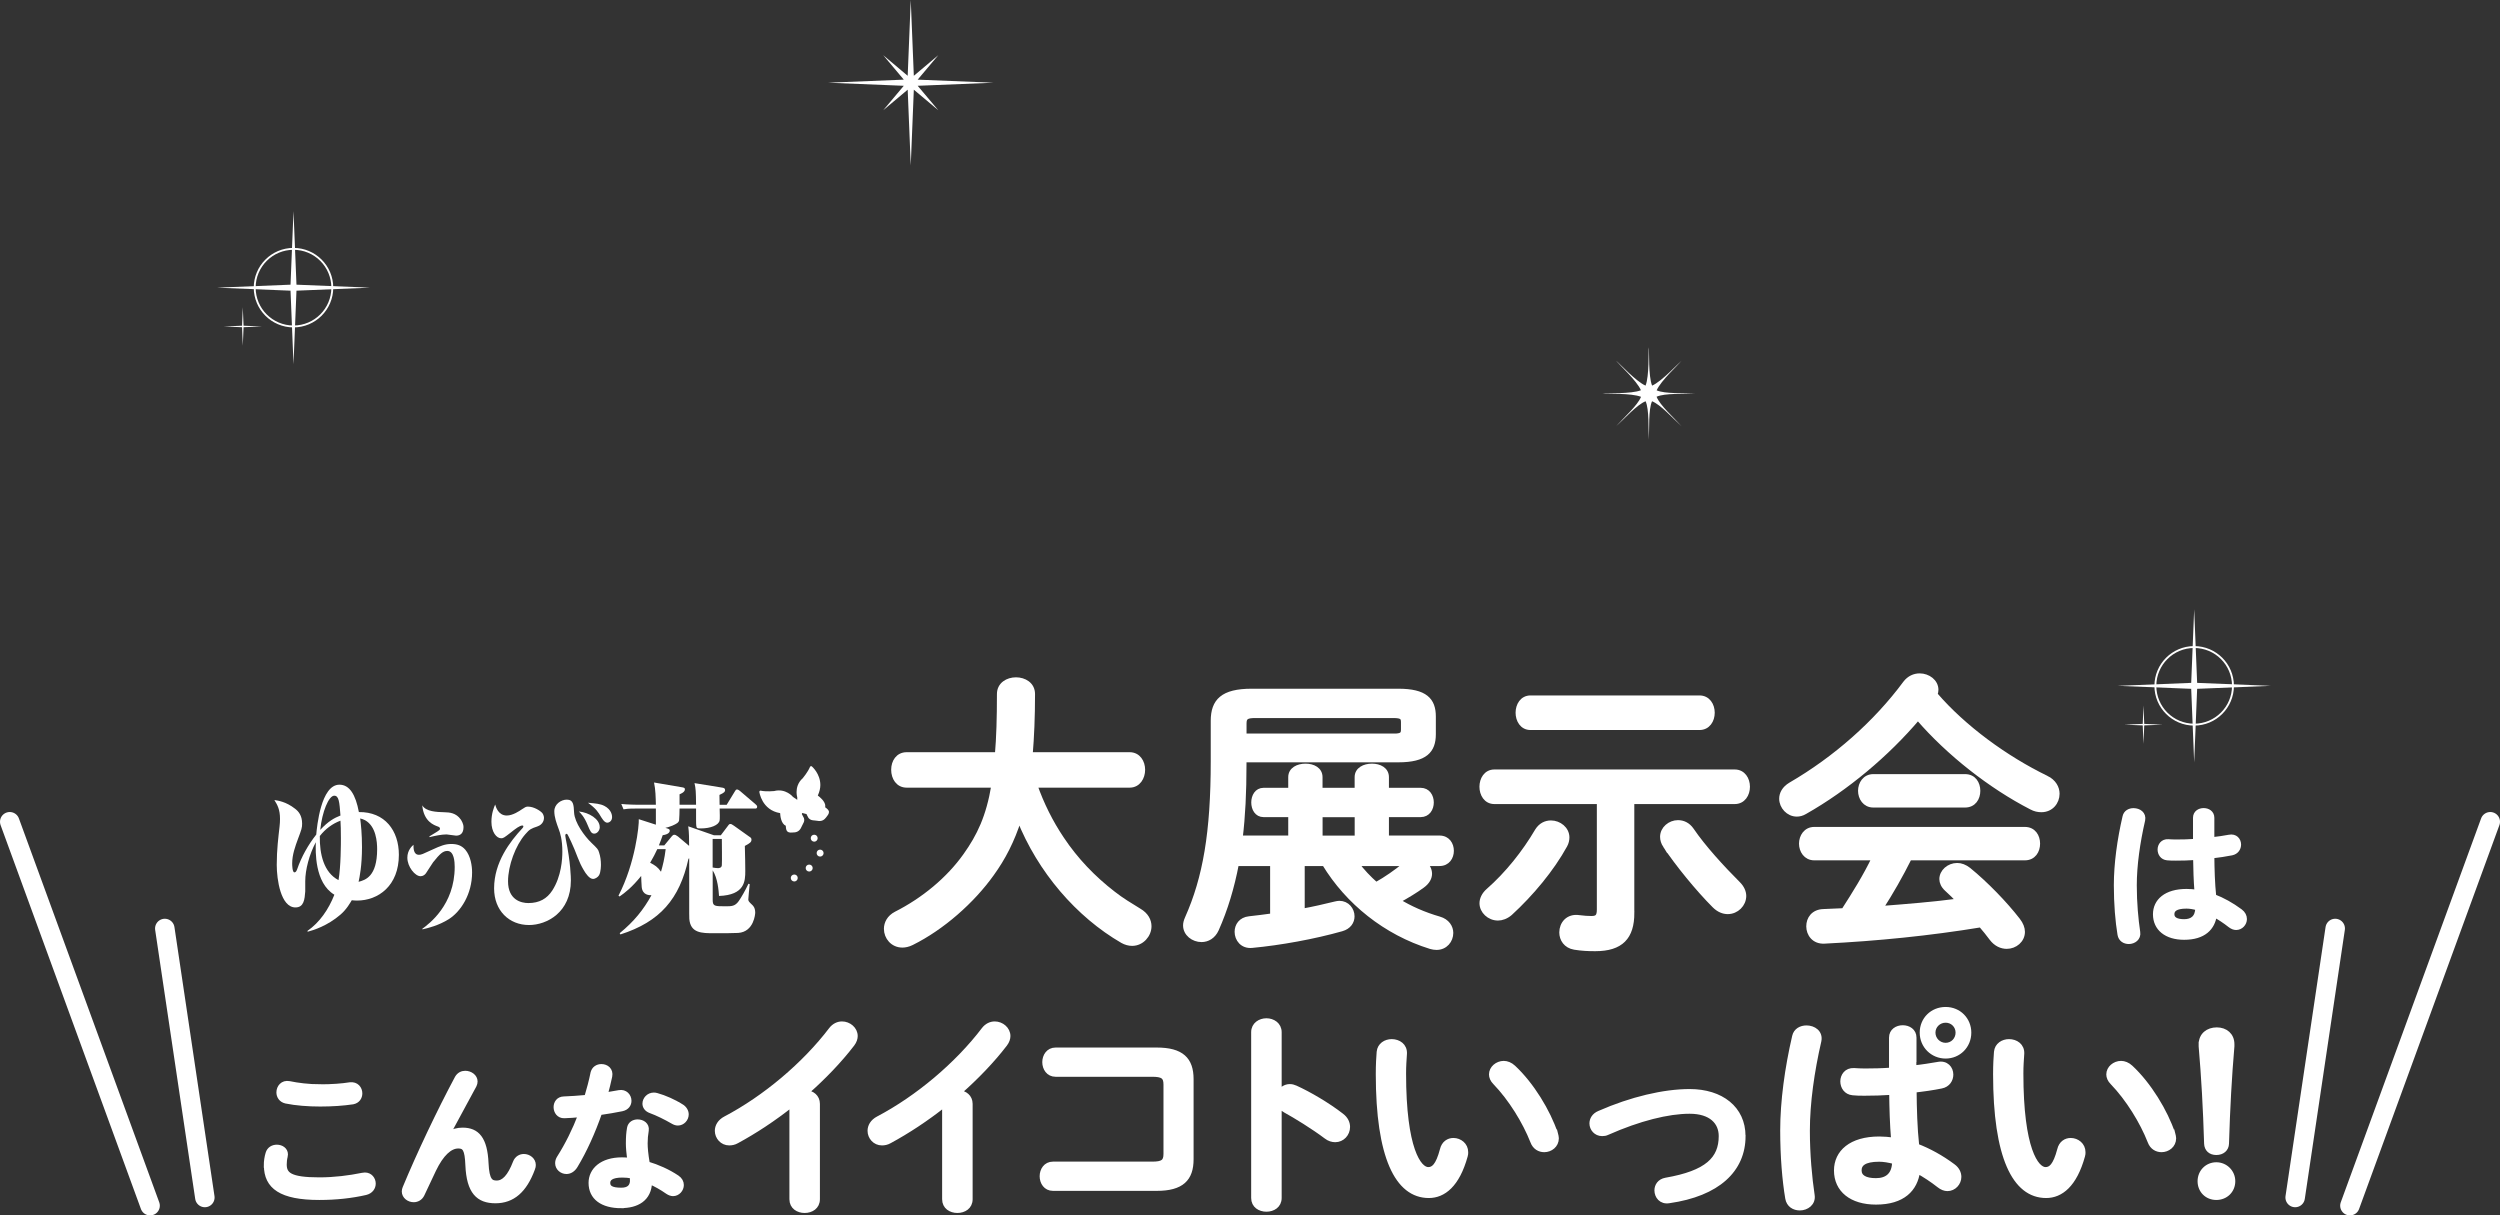<?xml version="1.0" encoding="UTF-8"?>
<svg id="_レイヤー_2" data-name="レイヤー 2" xmlns="http://www.w3.org/2000/svg" viewBox="0 0 513.2 249.5">
  <rect x="0" y="0" width="513.2" height="249.5" fill="#333333" stroke="none"/>
  <defs>
    <style>
      .cls-1 {
        fill: none;
        stroke-linecap: round;
        stroke-linejoin: round;
        stroke-width: 4px;
      }

      .cls-1, .cls-2 {
        stroke: #fff;
      }

      .cls-2 {
        stroke-miterlimit: 10;
      }

      .cls-2, .cls-3 {
        fill: #fff;
      }
    </style>
  </defs>
  <g id="mobilelogo">
    <g>
      <polygon class="cls-3" points="49.69 66.86 45.9 67.02 49.69 67.17 49.84 70.97 50 67.17 53.79 67.02 50 66.86 49.84 63.07 49.69 66.86"/>
      <g>
        <polygon class="cls-3" points="59.64 58.44 44.54 59.05 59.64 59.67 60.25 74.77 60.86 59.67 75.97 59.05 60.86 58.44 60.25 43.34 59.64 58.44"/>
        <path class="cls-3" d="M60.25,50.89c4.5,0,8.16,3.66,8.16,8.16s-3.66,8.16-8.16,8.16-8.16-3.66-8.16-8.16,3.66-8.16,8.16-8.16ZM60.25,66.82c4.28,0,7.77-3.48,7.77-7.77s-3.48-7.77-7.77-7.77-7.77,3.48-7.77,7.77,3.48,7.77,7.77,7.77Z"/>
      </g>
    </g>
    <g>
      <polygon class="cls-3" points="439.86 148.6 436.07 148.76 439.86 148.91 440.01 152.7 440.17 148.91 443.96 148.76 440.17 148.6 440.01 144.81 439.86 148.6"/>
      <g>
        <polygon class="cls-3" points="449.81 140.18 434.71 140.79 449.81 141.4 450.42 156.51 451.03 141.4 466.14 140.79 451.03 140.18 450.42 125.08 449.81 140.18"/>
        <path class="cls-3" d="M450.42,132.63c4.5,0,8.16,3.66,8.16,8.16s-3.66,8.16-8.16,8.16-8.16-3.66-8.16-8.16,3.66-8.16,8.16-8.16ZM450.42,148.56c4.28,0,7.77-3.48,7.77-7.77s-3.48-7.77-7.77-7.77-7.77,3.48-7.77,7.77,3.48,7.77,7.77,7.77Z"/>
      </g>
    </g>
    <polygon class="cls-3" points="185.53 16.35 169.98 16.98 185.53 17.61 181.31 22.63 186.33 18.41 186.96 33.96 187.59 18.41 192.61 22.63 188.38 17.61 203.94 16.98 188.38 16.35 192.61 11.33 187.59 15.56 186.96 0 186.33 15.56 181.31 11.33 185.53 16.35"/>
    <path class="cls-3" d="M336.85,80.11c-1.98.79-7.06.56-7.87.67.81.11,5.92-.12,7.89.68-.69,1.76-3.62,4.36-5.11,6.03,1.68-1.5,4.29-4.44,6.05-5.12.77,1.72.53,5.65.66,7.9.13-2.25-.11-6.18.66-7.9,1.76.68,4.37,3.62,6.05,5.12-1.5-1.68-4.44-4.29-5.12-6.05,1.72-.77,5.65-.53,7.9-.66-2.24-.13-6.15.11-7.88-.65.83-1.96,4.6-5.41,5.1-6.06-.65.5-4.08,4.25-6.04,5.09-.79-1.98-.56-7.06-.67-7.87-.11.81.12,5.89-.67,7.87-1.96-.84-5.39-4.6-6.04-5.09.5.65,4.25,4.08,5.09,6.04Z"/>
    <g>
      <g>
        <line class="cls-1" x1="2" y1="168.69" x2="30.81" y2="247.5"/>
        <line class="cls-1" x1="33.83" y1="190.6" x2="42.05" y2="245.82"/>
      </g>
      <g>
        <path class="cls-2" d="M54.65,239.21c0-.78.13-1.69.36-2.43.26-.91,1.04-1.3,1.82-1.3.91,0,1.78.55,1.78,1.49,0,.13-.03.29-.06.45-.13.49-.19,1.14-.19,1.62,0,2.04,1.1,3.15,7.17,3.15,3.15,0,6.16-.39,8.86-.94.19-.03.36-.06.52-.06,1.07,0,1.72.88,1.72,1.78,0,.78-.49,1.59-1.59,1.85-2.85.65-6,1.01-9.5,1.01-7.82,0-10.87-2.21-10.87-6.62ZM65.71,223.09c2.37,0,4.54-.16,6.13-.42,1.33-.16,2.04.81,2.04,1.78,0,.78-.45,1.56-1.46,1.75-1.95.29-4.22.45-6.68.45s-5-.19-7.07-.62c-.97-.23-1.43-1.01-1.43-1.78,0-1.04.78-2.08,2.14-1.82,1.72.36,3.93.65,6.33.65Z"/>
        <path class="cls-2" d="M92.01,232.82c.94-.58,1.91-.84,2.95-.84,2.98,0,4.61,1.78,4.83,6.84.16,3.54.94,4.02,2.17,4.02,1.46,0,2.69-1.27,3.83-4.22.32-.84,1.04-1.23,1.75-1.23.97,0,1.95.71,1.95,1.75,0,.23-.03.49-.16.78-1.65,4.48-4.12,6.59-7.62,6.59s-5.45-1.82-5.68-7.36c-.13-3.21-.62-3.89-1.95-3.89-1.72,0-3.47,1.59-5.06,4.9-.71,1.49-1.65,3.47-2.37,5.03-.36.75-1.04,1.1-1.72,1.1-.97,0-1.95-.68-1.95-1.72,0-.23.06-.45.16-.71,2.85-6.88,7.01-15.67,10.71-22.58.39-.68,1.01-.97,1.65-.97,1.04,0,2.04.71,2.04,1.69,0,.26-.06.52-.19.78l-5.42,10.02.06.03Z"/>
        <path class="cls-2" d="M121.71,220.33c.19-.97.97-1.4,1.75-1.4,1.01,0,1.98.71,1.72,2.01-.26,1.23-.58,2.53-.94,3.83.97-.16,1.95-.32,2.85-.49,1.23-.23,2.04.71,2.04,1.69,0,.71-.42,1.43-1.46,1.65-1.4.29-2.98.55-4.57.78-1.36,3.93-3.11,7.82-5,10.93-.49.81-1.17,1.17-1.82,1.17-.97,0-1.82-.75-1.82-1.72,0-.36.1-.75.36-1.14,1.65-2.6,3.15-5.61,4.38-8.82-1.2.13-2.37.19-3.37.23-1.1.03-1.69-.88-1.69-1.78,0-.84.52-1.65,1.56-1.69,1.46-.06,3.08-.16,4.74-.32.49-1.65.94-3.31,1.27-4.93ZM127.52,247.52c-3.86,0-6.2-1.69-6.2-4.7,0-2.6,2.21-4.74,6.36-4.74.52,0,1.04.03,1.62.1-.23-1.49-.32-2.6-.32-3.44,0-1.39.06-2.11.23-3.15.16-.91.91-1.3,1.69-1.3.97,0,1.95.62,1.78,1.75-.16.94-.23,1.75-.23,2.66s.1,2.17.45,4.22c2.08.62,4.22,1.56,6.1,2.82.62.42.88.97.88,1.52,0,.91-.75,1.78-1.72,1.78-.32,0-.71-.13-1.1-.39-1.2-.84-2.47-1.56-3.7-2.08-.06,3.63-2.73,4.93-5.84,4.93ZM129.82,242.23c0-.29,0-.55-.03-.81-.71-.13-1.4-.19-2.04-.19-2.27,0-2.98.71-2.98,1.59,0,.94.65,1.49,2.76,1.49,1.49,0,2.3-.65,2.3-2.08ZM139.81,227.08c.75.45,1.07,1.1,1.07,1.69,0,.94-.78,1.78-1.72,1.78-.32,0-.65-.1-.97-.29-1.52-.88-3.21-1.72-4.64-2.24-.81-.29-1.17-.88-1.17-1.46,0-.88.75-1.78,1.85-1.78.19,0,.39.03.62.1,1.56.42,3.57,1.33,4.96,2.21Z"/>
        <path class="cls-2" d="M162.53,226.74c-3.7,2.94-7.58,5.49-11.28,7.49-.54.31-1.07.4-1.56.4-1.43,0-2.45-1.2-2.45-2.5,0-.89.49-1.87,1.7-2.5,8.07-4.24,16.23-11.11,21.68-18.29.62-.8,1.43-1.16,2.23-1.16,1.38,0,2.72,1.07,2.72,2.5,0,.49-.18,1.07-.62,1.65-2.63,3.43-5.89,6.82-9.46,9.95,1.2.09,2.32.89,2.32,2.32v19.58c0,1.56-1.29,2.32-2.63,2.32s-2.63-.76-2.63-2.32v-19.45Z"/>
        <path class="cls-2" d="M193.88,226.74c-3.7,2.94-7.58,5.49-11.28,7.49-.54.31-1.07.4-1.56.4-1.43,0-2.45-1.2-2.45-2.5,0-.89.49-1.87,1.7-2.5,8.07-4.24,16.23-11.11,21.68-18.29.62-.8,1.43-1.16,2.23-1.16,1.38,0,2.72,1.07,2.72,2.5,0,.49-.18,1.07-.62,1.65-2.63,3.43-5.89,6.82-9.46,9.95,1.2.09,2.32.89,2.32,2.32v19.58c0,1.56-1.29,2.32-2.63,2.32s-2.63-.76-2.63-2.32v-19.45Z"/>
        <path class="cls-2" d="M239.34,222.64c0-1.65-.67-2.1-2.85-2.1h-19.8c-1.47,0-2.23-1.25-2.23-2.5s.76-2.5,2.23-2.5h20.78c5.08,0,7.05,1.96,7.05,5.98v16.46c0,4.01-1.96,5.98-7.05,5.98h-21.32c-1.47,0-2.23-1.25-2.23-2.5s.76-2.5,2.23-2.5h20.34c2.19,0,2.85-.45,2.85-2.1v-14.23Z"/>
        <path class="cls-2" d="M262.58,224.42c.45-.8,1.25-1.38,2.19-1.38.4,0,.76.09,1.16.27,2.77,1.25,6.65,3.52,9.46,5.71.89.67,1.25,1.52,1.25,2.32,0,1.43-1.11,2.63-2.54,2.63-.58,0-1.25-.18-1.87-.67-2.59-1.96-6.38-4.28-8.34-5.35-.62-.36-1.03-.76-1.29-1.25v19.22c0,1.56-1.29,2.32-2.63,2.32s-2.63-.76-2.63-2.32v-34.03c0-1.56,1.34-2.36,2.63-2.36s2.63.8,2.63,2.36v12.53Z"/>
        <path class="cls-2" d="M285.69,213.81c1.38,0,2.72.85,2.63,2.5-.09,1.38-.18,2.45-.18,4.06,0,15.61,3.17,19.71,5.04,19.71,1.07,0,2.01-.71,2.9-4.06.31-1.34,1.29-1.92,2.27-1.92,1.29,0,2.54.94,2.54,2.41,0,.27,0,.49-.09.76-1.65,5.98-4.5,8.16-7.49,8.16-6.47,0-10.39-7.98-10.39-24.93,0-2.05.09-3.39.18-4.55.13-1.43,1.38-2.14,2.59-2.14ZM319.32,232.72c.09.36.18.67.18.94,0,1.47-1.25,2.36-2.5,2.36-.94,0-1.92-.49-2.36-1.69-1.61-4.1-4.5-8.79-7.72-12.13-.54-.54-.76-1.12-.76-1.65,0-1.25,1.2-2.27,2.54-2.27.62,0,1.34.27,1.96.85,3.75,3.48,7.14,9.05,8.65,13.6Z"/>
        <path class="cls-2" d="M357.83,233.21c0,6.96-5.22,11.86-15.21,13.29-1.61.27-2.5-.94-2.5-2.14,0-.94.58-1.87,1.83-2.1,8.47-1.47,11.37-4.33,11.37-9.05,0-2.85-2.05-5.08-6.47-5.08s-10.35,1.47-16.9,4.37c-.36.18-.71.22-1.07.22-1.25,0-2.1-1.03-2.1-2.1,0-.8.45-1.65,1.52-2.1,6.6-2.9,13.29-4.46,18.55-4.46,6.51,0,10.97,3.52,10.97,9.14Z"/>
        <path class="cls-2" d="M370.85,211c1.43,0,2.9.94,2.54,2.68-1.43,6.2-2.36,12.71-2.36,18.42,0,4.95.45,9.68.98,13.25.27,1.65-1.16,2.63-2.54,2.63-1.16,0-2.27-.62-2.5-2.01-.62-3.7-1.03-8.56-1.03-13.92,0-5.98.94-12.8,2.45-19.31.27-1.2,1.34-1.74,2.45-1.74ZM392.89,217.51v1.69c1.74-.18,3.39-.45,4.91-.71,1.74-.36,2.68.85,2.68,2.1,0,1.03-.62,2.1-1.96,2.36-1.74.36-3.66.62-5.58.85.04,3.84.13,7.67.54,11.46,2.45.94,5,2.32,7.45,4.15.85.62,1.2,1.43,1.2,2.19,0,1.25-1.03,2.41-2.36,2.41-.54,0-1.12-.22-1.69-.67-1.47-1.16-2.99-2.14-4.42-2.94-.49,3.7-3.03,6.38-8.56,6.38-5,0-8.12-2.5-8.12-6.51,0-3.7,2.99-6.47,8.79-6.47.94,0,1.92.09,2.94.22-.27-3.26-.36-6.51-.4-9.77-1.92.13-3.79.18-5.53.18-.89,0-1.69,0-2.45-.09-1.38-.13-2.05-1.25-2.05-2.36s.76-2.32,2.32-2.23c.67.04,1.38.09,2.19.09,1.74,0,3.57-.04,5.49-.18v-6.65c0-1.38,1.16-2.05,2.32-2.05s2.32.67,2.32,2.05v4.5ZM388.92,238.47c-1.16-.31-2.23-.49-3.17-.49-3.12,0-4.1.98-4.1,2.27,0,1.38,1.2,2.1,3.43,2.1s3.79-1.07,3.84-3.88ZM404.17,211.98c0,2.72-2.1,4.82-4.77,4.82s-4.82-2.1-4.82-4.82,2.1-4.77,4.82-4.77,4.77,2.1,4.77,4.77ZM401.94,211.98c0-1.43-1.12-2.54-2.54-2.54s-2.59,1.12-2.59,2.54,1.16,2.59,2.59,2.59,2.54-1.16,2.54-2.59Z"/>
        <path class="cls-2" d="M412.41,213.81c1.38,0,2.72.85,2.63,2.5-.09,1.38-.18,2.45-.18,4.06,0,15.61,3.17,19.71,5.04,19.71,1.07,0,2.01-.71,2.9-4.06.31-1.34,1.29-1.92,2.27-1.92,1.29,0,2.54.94,2.54,2.41,0,.27,0,.49-.09.76-1.65,5.98-4.5,8.16-7.49,8.16-6.47,0-10.39-7.98-10.39-24.93,0-2.05.09-3.39.18-4.55.13-1.43,1.38-2.14,2.59-2.14ZM446.04,232.72c.09.36.18.67.18.94,0,1.47-1.25,2.36-2.5,2.36-.94,0-1.92-.49-2.36-1.69-1.61-4.1-4.5-8.79-7.72-12.13-.54-.54-.76-1.12-.76-1.65,0-1.25,1.2-2.27,2.54-2.27.62,0,1.34.27,1.96.85,3.75,3.48,7.14,9.05,8.65,13.6Z"/>
        <path class="cls-2" d="M458.36,242.48c0,1.92-1.47,3.35-3.39,3.35s-3.35-1.43-3.35-3.35,1.47-3.39,3.35-3.39,3.39,1.52,3.39,3.39ZM451.85,214.34c0-1.87,1.43-2.94,3.21-2.94s3.12,1.11,3.12,2.94v.45c-.54,6.33-.89,12.62-1.11,19.98-.04,1.11-.89,1.83-2.1,1.83s-1.96-.71-2.01-1.83c-.22-7.36-.58-13.65-1.12-19.98v-.45Z"/>
      </g>
      <g>
        <path class="cls-2" d="M212.45,161.2c1.38,3.89,3.17,7.53,5.5,11,2.87,4.31,6.46,8.07,10.58,11.24,1.67,1.32,3.47,2.39,5.32,3.53,1.44.84,2.03,2.03,2.03,3.17,0,1.79-1.5,3.53-3.47,3.53-.66,0-1.32-.18-1.97-.54-9.09-5.26-16.98-14.35-21.23-25.06-1.44,4.54-3.29,8.07-5.62,11.3-4.01,5.62-10.17,11.06-16.44,14.17-.72.36-1.38.48-1.91.48-1.97,0-3.29-1.61-3.29-3.35,0-1.14.6-2.33,1.97-3.05,5.68-2.87,10.82-7.12,14.29-12.02,2.81-3.95,4.72-7.89,5.8-14.41h-17.88c-1.79,0-2.69-1.55-2.69-3.17s.9-3.11,2.69-3.11h18.6c.3-3.47.42-7.53.42-12.44,0-1.97,1.73-2.93,3.41-2.93s3.41.96,3.41,2.93c0,4.72-.18,8.85-.48,12.44h20.39c1.79,0,2.69,1.55,2.69,3.11s-.9,3.17-2.69,3.17h-19.43Z"/>
        <path class="cls-2" d="M253.83,177.29c-.96,4.96-2.27,9.33-4.13,13.51-.66,1.44-1.85,2.09-3.05,2.09-1.67,0-3.29-1.2-3.29-2.93,0-.42.12-.9.36-1.44,3.71-8.31,5.32-17.64,5.32-32.29v-8.25c0-4.07,1.97-6.1,7.89-6.1h30.14c5.5,0,7.18,1.85,7.18,5.2v3.65c0,3.35-1.67,5.26-7.18,5.26h-31.69v.96c0,5.68-.24,10.64-.78,15.07h10.35v-4.78h-5.56c-1.38,0-2.03-1.26-2.03-2.51s.66-2.51,2.03-2.51h5.56v-2.69c0-1.55,1.5-2.27,3.05-2.27s2.99.72,2.99,2.27v2.69h7.59v-2.69c0-1.55,1.5-2.27,3.05-2.27s2.99.72,2.99,2.27v2.69h7c1.5,0,2.21,1.26,2.21,2.51s-.72,2.51-2.21,2.51h-7v4.78h10.88c1.67,0,2.45,1.32,2.45,2.63s-.78,2.63-2.45,2.63h-3.11c.66.48,1.08,1.26,1.08,2.09,0,.78-.42,1.67-1.5,2.45-1.38,1.02-3.17,2.09-5.02,3.11,2.51,1.55,5.38,2.81,8.49,3.71,1.67.48,2.39,1.73,2.39,2.87,0,1.55-1.14,2.99-2.93,2.99-.36,0-.78-.06-1.2-.18-9.27-2.87-17.04-9.15-21.83-17.04h-4.54v9.75c2.33-.42,4.66-.96,6.82-1.49.3-.06.54-.12.78-.12,1.61,0,2.63,1.32,2.63,2.69,0,1.08-.66,2.15-2.15,2.57-5.68,1.61-12.62,2.87-18.42,3.41-1.97.18-3.05-1.32-3.05-2.81,0-1.26.78-2.51,2.51-2.69,1.56-.18,3.17-.36,4.78-.6v-10.7h-7.42ZM286,151.1c1.79,0,2.09-.36,2.09-1.38v-1.44c0-1.02-.3-1.38-2.09-1.38h-28.34c-1.79,0-2.27.36-2.27,1.61v2.57h30.62ZM278.59,172.03v-4.78h-7.59v4.78h7.59ZM278.47,177.29c1.14,1.55,2.51,2.99,4.01,4.31,2.15-1.2,4.07-2.57,5.86-4.01.12-.12.3-.18.42-.3h-10.29Z"/>
        <path class="cls-2" d="M335,187.4c0,4.96-2.21,7.36-7.53,7.36-1.55,0-2.75-.06-4.25-.3-1.79-.3-2.63-1.67-2.63-3.05,0-1.73,1.26-3.41,3.59-3.05.96.12,1.73.18,2.51.18,1.2,0,1.61-.42,1.61-1.85v-22.13h-21.53c-1.73,0-2.57-1.55-2.57-3.05s.84-3.05,2.57-3.05h49.33c1.73,0,2.63,1.5,2.63,3.05s-.9,3.05-2.63,3.05h-21.11v22.84ZM318.38,168.92c1.67,0,3.29,1.26,3.29,2.99,0,.48-.12,1.08-.42,1.61-2.69,4.9-6.88,9.93-11.24,13.93-.84.72-1.73,1.02-2.51,1.02-1.79,0-3.29-1.44-3.29-3.05,0-.84.42-1.79,1.32-2.57,3.89-3.41,7.42-7.83,10.05-12.32.72-1.14,1.73-1.61,2.81-1.61ZM314.19,149.36c-1.73,0-2.57-1.55-2.57-3.05s.84-3.05,2.57-3.05h34.68c1.73,0,2.63,1.5,2.63,3.05s-.9,3.05-2.63,3.05h-34.68ZM341.88,173.64c-.42-.66-.6-1.26-.6-1.85,0-1.67,1.55-2.93,3.17-2.93,1.02,0,2.03.42,2.81,1.55,2.39,3.53,6.28,7.77,9.57,11.06.78.78,1.14,1.67,1.14,2.45,0,1.73-1.49,3.23-3.29,3.23-.9,0-1.85-.36-2.75-1.26-3.41-3.41-7.59-8.55-10.05-12.26Z"/>
        <path class="cls-2" d="M420.08,159.71c1.55.78,2.21,2.03,2.21,3.23,0,1.73-1.26,3.29-3.23,3.29-.66,0-1.32-.12-2.09-.54-8.25-4.25-16.92-11-23.26-18.36-6.34,7.48-14.65,14.47-23.2,19.32-.6.36-1.14.48-1.67.48-1.73,0-3.11-1.55-3.11-3.17,0-1.02.54-2.09,1.85-2.87,9.15-5.32,17.46-12.62,23.56-20.87.78-1.02,1.85-1.49,2.93-1.49,1.73,0,3.35,1.2,3.35,2.87,0,.3-.06.6-.18.96,5.86,6.82,14.47,13.1,22.84,17.16ZM391.97,176.09c-1.79,3.59-3.77,7.06-5.92,10.4,5.38-.42,10.76-.84,16.09-1.55-.84-.9-1.73-1.73-2.51-2.45-.72-.66-1.02-1.38-1.02-2.03,0-1.5,1.44-2.81,3.17-2.81.78,0,1.55.3,2.33.9,3.53,2.87,7.47,6.94,10.11,10.35.66.84.96,1.67.96,2.39,0,1.73-1.55,2.99-3.23,2.99-1.08,0-2.21-.48-3.11-1.67-.66-.9-1.44-1.85-2.21-2.75-10.52,1.73-21.23,2.81-32.11,3.35-2.15.12-3.23-1.5-3.23-3.05s.96-2.99,3.05-3.05c1.38-.06,2.75-.12,4.13-.18,2.27-3.53,4.48-7.06,6.28-10.82h-12.32c-1.73,0-2.63-1.5-2.63-2.93s.9-2.93,2.63-2.93h43.23c1.79,0,2.63,1.44,2.63,2.93s-.84,2.93-2.63,2.93h-23.68ZM403.39,159.41c1.79,0,2.63,1.44,2.63,2.93s-.84,2.93-2.63,2.93h-18.84c-1.73,0-2.63-1.5-2.63-2.93s.9-2.93,2.63-2.93h18.84Z"/>
        <path class="cls-2" d="M438.01,166.4c1.04,0,2.11.68,1.85,1.95-1.04,4.51-1.72,9.25-1.72,13.4,0,3.6.32,7.04.71,9.63.19,1.2-.84,1.91-1.85,1.91-.84,0-1.65-.45-1.82-1.46-.45-2.69-.75-6.23-.75-10.12,0-4.35.68-9.31,1.78-14.05.19-.88.97-1.27,1.78-1.27ZM454.03,171.14v1.23c1.27-.13,2.47-.32,3.57-.52,1.27-.26,1.95.62,1.95,1.52,0,.75-.45,1.52-1.43,1.72-1.27.26-2.66.45-4.06.62.03,2.79.1,5.58.39,8.34,1.78.68,3.63,1.69,5.42,3.02.62.45.88,1.04.88,1.59,0,.91-.75,1.75-1.72,1.75-.39,0-.81-.16-1.23-.49-1.07-.84-2.17-1.56-3.21-2.14-.36,2.69-2.21,4.64-6.23,4.64-3.63,0-5.9-1.82-5.9-4.74,0-2.69,2.17-4.7,6.39-4.7.68,0,1.39.06,2.14.16-.19-2.37-.26-4.74-.29-7.1-1.4.1-2.76.13-4.02.13-.65,0-1.23,0-1.78-.06-1.01-.1-1.49-.91-1.49-1.72s.55-1.69,1.69-1.62c.49.03,1.01.06,1.59.06,1.27,0,2.6-.03,3.99-.13v-4.83c0-1.01.84-1.49,1.69-1.49s1.69.49,1.69,1.49v3.28ZM451.14,186.38c-.84-.23-1.62-.36-2.3-.36-2.27,0-2.98.71-2.98,1.65,0,1.01.88,1.52,2.5,1.52s2.76-.78,2.79-2.82Z"/>
      </g>
      <g>
        <line class="cls-1" x1="511.2" y1="168.69" x2="482.39" y2="247.5"/>
        <line class="cls-1" x1="479.37" y1="190.6" x2="471.15" y2="245.82"/>
      </g>
      <g>
        <path class="cls-3" d="M73.61,181.03c.21-.98.7-3.32.7-7.12,0-2.75-.21-4.61-.37-5.9.37.1.7.2,1.01.37,2.26,1.26,2.47,4.47,2.47,5.93,0,5.66-2.44,6.34-3.81,6.71M63.15,191.27c1.25-.34,4.02-1.19,6.71-3.49,1.31-1.12,2.02-2.44,2.35-2.98.31.03.61.07,1.07.07,4.39,0,8.6-3.05,8.6-9.39,0-4.98-2.87-8.84-8.21-8.78-.67-3.59-1.92-5.62-3.99-5.62-3.81,0-4.61,8.61-4.76,10.24-1.65,2.1-3.02,4.51-3.93,7.15-.13.34-.28.61-.55.61-.43,0-.46-1.46-.46-1.83,0-1.79.61-3.46,1.22-5.12.7-1.86.82-2.2.82-3.05,0-1.69-.76-2.54-1.43-3.05-1.89-1.49-3.57-1.69-4.27-1.8.64,1.02,1.16,1.96,1.16,3.86,0,.51-.03,1.09-.09,1.56-.24,2.17-.58,4.71-.58,7.89,0,3.02.82,8.74,3.84,8.74,1.74,0,1.89-1.66,2.01-3.29v-2.1c0-2.3.82-5.49,2.17-8-.06,1.79-.28,8.34,3.81,10.78-1.19,3.01-3.02,5.69-5.52,7.42l.03.17ZM69.89,168.43c.06,1.08.09,1.8.09,3.66,0,.95,0,5.87-.49,8.58-3.02-1.56-3.9-5.32-3.84-9.05,1.13-1.45,2.6-2.54,4.24-3.15v-.04ZM65.74,170.36c.37-3.69,1.74-7.02,2.87-7.02.97,0,1.07,1.29,1.28,4.07-1.22.48-2.5,1.15-4.15,2.95"/>
        <path class="cls-3" d="M123.12,169.79c0,.67-.52,1.34-1.13,1.34s-.83-.49-1.35-1.74c-.71-1.77-1.46-2.47-1.81-2.81,2.09.21,4.28,1.55,4.28,3.2M124.06,165.43c1.51.79,1.59,2.01,1.59,2.29,0,.82-.6,1.16-.99,1.16-.27,0-.63-.13-1.21-1.07-.66-1.13-1.07-1.8-2.75-3.02,1.51.13,2.53.21,3.35.64M104.04,167.41c1.21,0,2.58-.92,3.1-1.28.58-.39.82-.55,1.21-.55,1.29,0,2.58.88,2.96,1.31.14.16.36.58.36,1.01,0,.3-.11,1.34-1.4,1.77-1.18.4-1.54.52-2.44,1.59-2,2.28-3.54,6.43-3.54,9.66,0,3.81,2.69,4.46,4.17,4.46,2.25,0,3.82-.89,4.92-2.59,1.87-2.9,2.06-6.46,2.06-7.96,0-2.44-.44-3.82-.74-4.61-.47-1.28-.91-2.47-.91-3.69,0-1.49,1.43-2.38,2.55-2.38,1.37,0,1.43,1.04,1.51,2.65.11,2.08,2.14,4.85,3.54,6.19,1.26,1.22,1.4,1.34,1.59,2.01.27.79.38,1.7.38,2.47,0,.15,0,1.53-.38,2.19-.22.4-.82.77-1.21.77-.77,0-1.51-1.07-1.95-1.83-.47-.79-.88-1.65-1.21-2.53-.93-2.5-1.95-4.51-2.08-4.73-.06-.09-.14-.18-.25-.18-.19,0-.24.25-.24.37,0,.03.03.3.11.73.99,4.79,1.04,7.9,1.04,8.48,0,6.56-4.94,9.15-8.59,9.15-4.09,0-7.17-2.96-7.17-7.53,0-5.37,3.29-9.64,5.82-12.35.09-.09.19-.25.19-.37,0-.18-.16-.18-.22-.18-.52,0-1.37.64-2.39,1.46-1.34,1.04-1.51,1.16-1.95,1.16-.96,0-2-1.28-2-3.39,0-1.71.52-2.96.77-3.54.14.49.63,2.26,2.39,2.26"/>
        <path class="cls-3" d="M136.65,174.31c-.24,1.99-.58,3.31-.96,4.64-.69-1-1.28-1.35-2.23-1.84.69-1.16,1.04-1.9,1.47-2.8h1.71ZM136.36,173.54h-1.1c.37-.93.52-1.35.78-2.09,1.34-.19,1.45-.74,1.45-.93,0-.25-.18-.36-.49-.45l-.41-.13c.38-.09.73-.16,1.43-.45.89-.39,1.3-.64,1.39-1.1.05-.23.09-2.03.09-2.41h3.39v2.28c0,.36,0,1.22.09,1.51.06.29.34.29.9.29,1.97,0,3.71-.67,3.85-1.67.06-.29.03-1.61,0-2.41h7.27c.15,0,.43,0,.43-.35,0-.23-.11-.35-.35-.55l-3.16-2.7c-.06-.06-.4-.32-.61-.32-.23,0-.32.16-.43.35l-1.71,2.8h-1.45c0-.67-.03-2.03-.03-2.03,1.01-.45,1.16-.68,1.16-.97,0-.42-.26-.45-.55-.52l-5.73-.93c.26,1.16.29,1.68.32,4.44h-3.39v-2.15c.32-.13,1.1-.45,1.1-1.03,0-.29-.2-.32-.49-.39l-5.85-1c.32,1.48.34,3.03.38,4.57h-3.68c-.32,0-2.12-.03-3.42-.16l.46,1.1c.5-.09.93-.16,2.43-.16h4.21v3.31l-3.51-1.13c.09,1.16-.7,9.02-4.17,15.71l.23.16c1.1-.77,2.58-1.9,4.43-4.22.03.32.05,1.93.11,2.29.18,1.67,1.54,1.67,2,1.67-1.62,2.96-3.59,5.41-6.52,7.79l.15.26c8.14-2.61,12.14-7.27,13.97-15.54l.15-.07v11.24c0,.39,0,.77.02,1.16.23,2.96,2.58,2.96,5.07,2.96,1.97,0,4.03,0,4.96-.06,3.27-.22,3.5-3.96,3.5-4.15,0-1-.4-1.38-.55-1.54-.66-.64-.87-.81-.87-1.16,0-.1.2-2.48.29-3.16l-.26-.09c-.58,1.28-1.54,2.93-2,3.57-.75,1.06-1.48,1.06-2.64,1.06-2.32,0-2.7,0-2.7-1.32v-6.05c1.04,1.61,1.22,4.16,1.3,5.25,5.3-.19,5.39-3.06,5.39-5.12,0-.81-.03-3.19-.09-5.15,1.1-.58,1.36-.81,1.36-1.29,0-.33-.15-.42-.44-.61l-3.16-2.25c-.41-.29-.55-.35-.72-.35-.2,0-.26.03-.49.35l-1.48,1.96h-1.42l-5.27-1.84c.18,1.29.18,2.74.18,4.02l-2.29-1.93c-.4-.29-.55-.35-.75-.35s-.32.1-.47.26l-1.59,1.93ZM148.18,172.22c0,.77.06,4.54,0,5.38-.03.61-.67.61-.81.61-.32,0-.73-.06-1.08-.13v-5.86h1.89Z"/>
        <path class="cls-3" d="M88.15,171.69c.25-.15,1.4-.84,1.62-.99.41-.28.55-.38.55-.56,0-.25-.14-.38-.46-.48-.75-.28-2.88-.99-3.18-4.34.78,1.3,2.89,1.37,4.62,1.42.96.03,2.31.1,3.3,1.5.14.23.55.86.55,1.55,0,1.32-.69,1.75-1.53,1.75-.3,0-1.67-.25-1.94-.25-1.06,0-2.33.28-3.52.56v-.15ZM86.68,190.67c1.35-.99,6.66-4.88,6.66-12.71,0-.99-.11-3.28-1.51-3.28-.89,0-1.53.58-2.93,2.34-.25.33-1.23,1.93-1.46,2.24-.23.33-.62.61-1.12.61-1.1,0-2.7-1.91-2.7-3.81,0-1.52.96-2.39,1.26-2.64,0,.64-.03,2.05,1.12,2.05.48,0,.73-.12,2.77-1.07,1.65-.76,2.61-1.15,3.86-1.15,1.17,0,2.11.28,2.88,1.17,1.12,1.32,1.4,3.33,1.4,4.67,0,4.5-2.34,8.03-4.76,9.58-2.1,1.32-4.32,1.86-5.44,2.11l-.02-.13Z"/>
        <path class="cls-3" d="M170.19,166.7c-.03-.39-.38-.66-.66-.88,0,0-.08-.06-.15-.12.02-.08.04-.16.04-.23,0-.98-1.18-1.89-1.54-2.16.35-.78.52-1.51.52-2.16,0-2.32-1.71-3.8-1.74-3.82-.06-.05-.14-.07-.21-.05-.08.02-.14.07-.17.14-.42,1.04-1.48,2.32-1.49,2.33-1.04.91-1.27,2.05-1.27,2.86,0,.6.13,1.02.14,1.07,0,0,0,.26,0,.51-.37-.25-.88-.6-.88-.6-.01-.03-1.52-1.83-3.88-1.2.02,0-1.64.16-2.73-.08-.08-.02-.15,0-.21.05-.05.05-.08.11-.08.18v.03s.48,3.72,4.27,4.35c.02.56.19,2.18,1.15,2.58.01.09.02.2.02.2.03.36.06.8.37,1.04.29.23.83.18,1.22.14h.15c.91-.08,1.28-.66,1.54-1.28,0,0,.2-.4.2-.4.15-.27.3-.54.3-.89,0-.11-.02-.24-.06-.36,0,0-.43-.84-.44-.85,0,0,.04-.1.08-.21.28.07.88.22.88.22h0c0,.05.21.43.21.43l.21.39c.35.42.77.46,1.17.49l.44.05c.66.13,1.35.15,1.91-.57l.11-.13c.24-.29.56-.69.56-1.04v-.04ZM169.37,165.78s0,0,0,0c0,.03,0,.07-.02.1.01-.04,0-.07.02-.11"/>
        <path class="cls-3" d="M167.85,172.06c0,.4-.32.72-.71.72s-.71-.32-.71-.72.31-.71.71-.71.71.32.71.71"/>
        <path class="cls-3" d="M169.07,175.12c0,.4-.32.72-.72.72s-.71-.32-.71-.72.32-.71.71-.71.72.32.72.71"/>
        <path class="cls-3" d="M166.83,178.19c0,.4-.32.72-.72.72s-.72-.32-.72-.72.32-.71.72-.71.72.32.72.71"/>
        <path class="cls-3" d="M163.76,180.23c0,.4-.32.72-.71.72s-.72-.32-.72-.72.32-.71.72-.71.71.32.71.71"/>
      </g>
    </g>
  </g>
</svg>